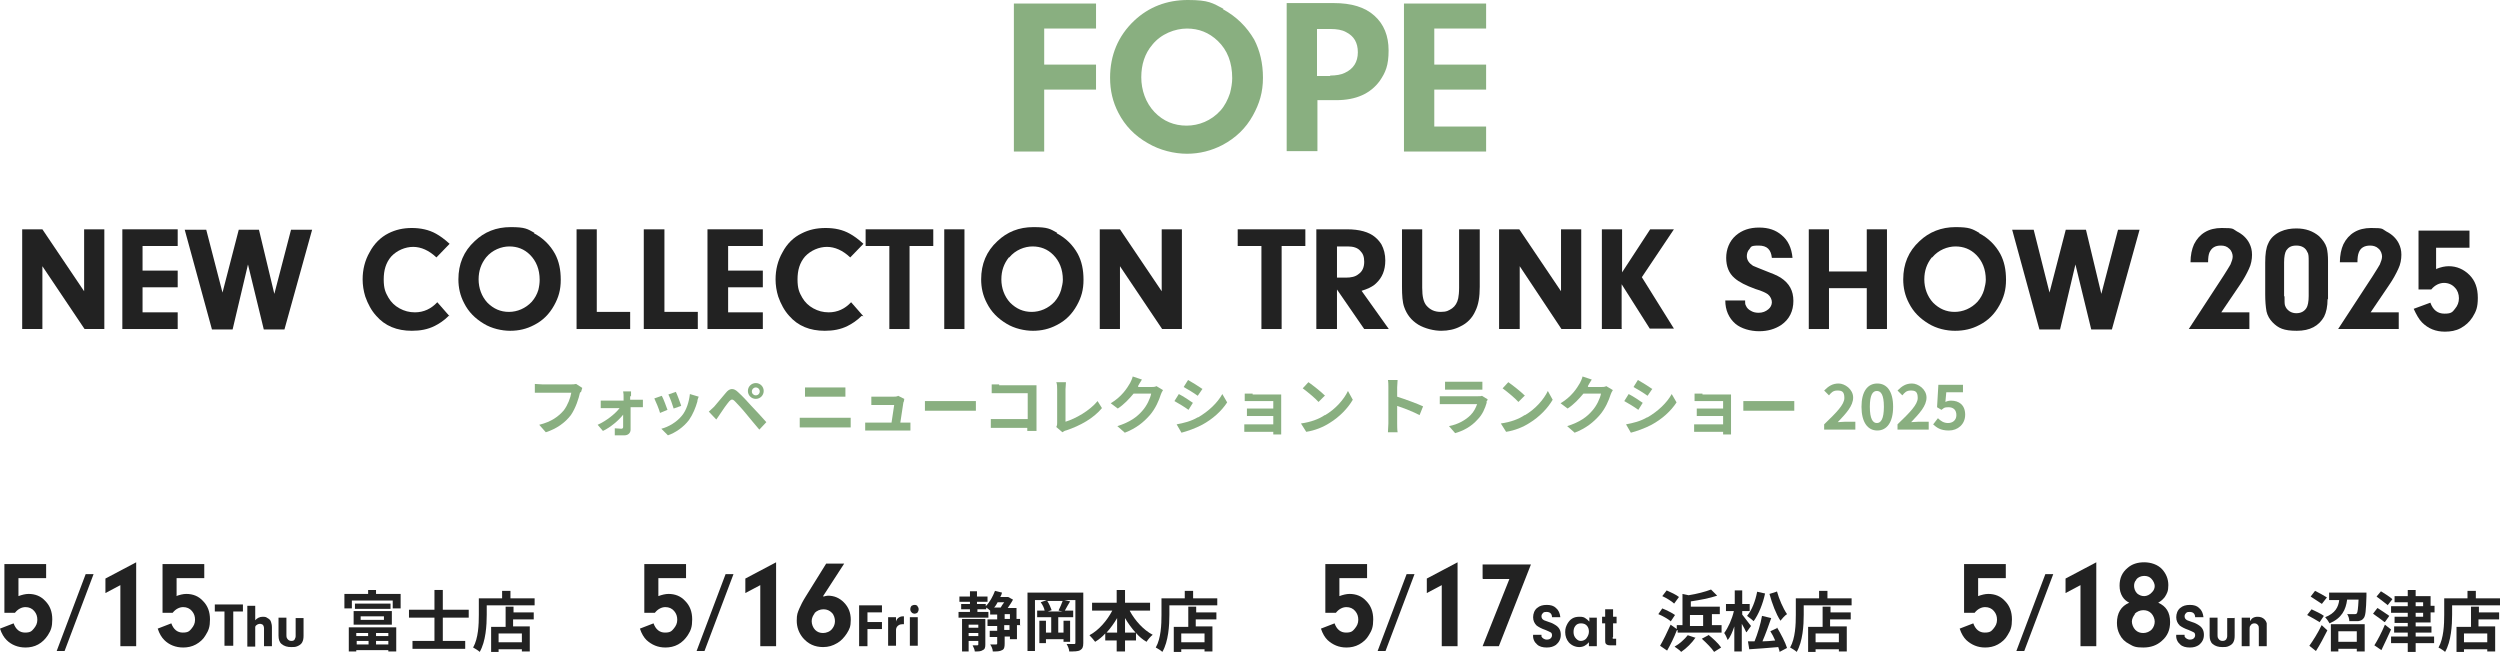 <?xml version="1.0" encoding="UTF-8"?><svg id="_レイヤー_2" xmlns="http://www.w3.org/2000/svg" viewBox="0 0 569.1 148.4"><defs><style>.cls-1{fill:#89af80;}.cls-2{fill:#222;}</style></defs><g id="_レイヤー_2-2"><path class="cls-1" d="M132.05,89.3c-.3,1.4-1,3.6-2.1,5.2-1.3,1.7-3.2,3.1-5.7,3.9l-1.5-1.7c2.8-.7,4.4-1.9,5.6-3.3.9-1.2,1.5-2.8,1.7-4h-8.3v-2c.4,0,1.2.1,1.7.1h6.6c.3,0,.7,0,1.1-.1l1.4.9c-.1.3-.2.7-.3,1h-.2Z"/><path class="cls-1" d="M143.45,90.1v.9h2.9v1.7h-2.8v5.1c0,.7-.5,1.3-1.4,1.3h-2.2v-1.6c.5,0,1.2.1,1.5.1s.4-.2.4-.4v-2.8c-1,1.3-2.9,2.9-4.6,3.7l-1.2-1.4c2-.9,4-2.5,5-3.8h-4.3v-1.7h5.2v-.9c0-.3,0-.8-.1-1.2h1.8v1.2h0l-.2-.2Z"/><path class="cls-1" d="M151.95,93.3l-1.7.7c-.2-.8-1-2.7-1.3-3.3l1.7-.6c.4.7,1,2.4,1.3,3.2h0ZM158.75,91.4c-.4,1.4-1,2.9-1.9,4.2-1.3,1.7-3.1,2.9-4.8,3.5l-1.5-1.5c1.6-.4,3.5-1.5,4.7-3,1-1.2,1.6-3.1,1.8-4.9l2,.6c-.2.5-.3.8-.3,1v.1ZM155.05,92.4l-1.7.6c-.2-.7-.8-2.4-1.2-3.2l1.7-.6c.3.6,1,2.5,1.2,3.1v.1Z"/><path class="cls-1" d="M162.55,92.6c.6-.7,1.7-2,2.7-3.2.8-1,1.7-1.2,2.8-.1,1,.9,2,2,2.9,3,1,1,2.4,2.6,3.5,3.8l-1.6,1.7c-1-1.2-2.2-2.6-3-3.6s-2.1-2.4-2.6-2.9-.8-.4-1.2,0c-.6.7-1.6,2.1-2.1,2.9-.3.5-.7,1-.9,1.3l-1.7-1.8c.4-.3.7-.7,1.2-1.1h0ZM172.05,87.2c1,0,1.8.8,1.8,1.8s-.8,1.8-1.8,1.8-1.8-.8-1.8-1.8.8-1.8,1.8-1.8ZM172.05,90c.5,0,.9-.4.9-.9s-.4-.9-.9-.9-.9.4-.9.9.4.9.9.9Z"/><path class="cls-1" d="M183.85,95.1h9.8v2.2h-11.6v-2.2h1.8ZM184.95,88.2h7.5v2.1h-9.2v-2.1h1.7Z"/><path class="cls-1" d="M205.65,91.6c-.1.8-.5,3.3-.7,4.6h2.3v1.8h-10.3v-1.8h6c.2-1.2.5-3.2.6-4h-5.2v-1.9h5c.3,0,.9,0,1.1-.2l1.4.7c0,.2-.1.5-.1.6l-.1.2Z"/><path class="cls-1" d="M212.85,91.3h9.3v2.2h-11.6v-2.2h2.3Z"/><path class="cls-1" d="M227.45,87.7h8.5v10.4h-2.1v-.7h-8.3v-2h8.4v-5.9h-8.2v-2h1.7v.2Z"/><path class="cls-1" d="M240.65,96.3v-7.7c0-.5,0-1.2-.2-1.6h2.2c0,.6-.1,1.1-.1,1.6v7.4c2.3-.7,5.5-2.5,7.3-4.7l1,1.6c-1.9,2.3-4.9,4-8.2,5.1-.2,0-.5.2-.8.4l-1.4-1.2c.2-.4.2-.6.2-.9h0Z"/><path class="cls-1" d="M259.15,88.1h2.9c.4,0,.9,0,1.2-.2l1.5.9c-.2.3-.4.7-.5,1-.4,1.3-1.2,3.2-2.5,4.7-1.4,1.6-3.1,3-5.7,4l-1.7-1.5c2.9-.9,4.5-2.1,5.7-3.5,1-1.1,1.8-2.8,2-3.9h-4c-1,1.2-2.2,2.5-3.6,3.4l-1.6-1.2c2.5-1.5,3.7-3.4,4.4-4.6.2-.4.5-1,.6-1.5l2.1.7c-.3.5-.7,1.1-.9,1.5h0l.1.2Z"/><path class="cls-1" d="M271.55,91.7l-1,1.6c-.8-.6-2.3-1.5-3.2-2l1-1.6c1,.5,2.5,1.5,3.2,2ZM272.75,95c2.4-1.4,4.4-3.3,5.5-5.3l1.1,1.9c-1.3,2-3.3,3.8-5.7,5.1-1.5.8-3.5,1.5-4.7,1.8l-1.1-1.9c1.6-.3,3.3-.7,4.8-1.6h.1ZM273.75,88.5l-1.1,1.6c-.8-.6-2.3-1.5-3.2-2l1-1.6c.9.5,2.5,1.5,3.2,2h.1Z"/><path class="cls-1" d="M285.15,89.8h6.5v9.1h-1.8v-.6h-6.6v-1.7h6.6v-1.9h-6v-1.7h6v-1.7h-6.5v-1.7h1.8v.2Z"/><path class="cls-1" d="M301.65,94.5c2.4-1.4,4.3-3.6,5.2-5.5l1.1,2c-1.1,1.9-3,3.9-5.3,5.3-1.4.9-3.3,1.7-5.3,2l-1.2-1.9c2.2-.3,4.1-1,5.4-1.9h.1ZM301.65,90l-1.5,1.5c-.7-.8-2.5-2.3-3.6-3.1l1.3-1.4c1,.7,2.8,2.1,3.7,3h.1Z"/><path class="cls-1" d="M316.05,88.2c0-.5,0-1.2-.1-1.7h2.2c0,.5-.1,1.1-.1,1.7v2.1c1.9.6,4.6,1.6,5.9,2.2l-.8,2c-1.5-.8-3.6-1.6-5.1-2.1v4c0,.4,0,1.4.1,2h-2.2c0-.6.1-1.4.1-2v-8.2h0Z"/><path class="cls-1" d="M338.45,91.6c-.4,1.4-1,2.8-2.1,3.9-1.4,1.6-3.3,2.6-5.1,3.1l-1.4-1.6c2.1-.4,3.8-1.4,4.9-2.5.8-.8,1.2-1.7,1.5-2.5h-8.5v-1.8h8.6c.5,0,.8,0,1-.1l1.3.8c0,.2-.2.4-.3.6h0l.1.1ZM330.45,86.9h7v1.8h-8.5v-1.8h1.5Z"/><path class="cls-1" d="M347.15,94.5c2.4-1.4,4.3-3.6,5.2-5.5l1.1,2c-1.1,1.9-3,3.9-5.3,5.3-1.4.9-3.3,1.7-5.3,2l-1.2-1.9c2.2-.3,4.1-1,5.4-1.9h.1ZM347.15,90l-1.5,1.5c-.7-.8-2.5-2.3-3.6-3.1l1.3-1.4c1,.7,2.8,2.1,3.7,3h.1Z"/><path class="cls-1" d="M361.55,88.1h2.9c.4,0,.9,0,1.2-.2l1.5.9c-.2.3-.4.7-.5,1-.4,1.3-1.2,3.2-2.5,4.7-1.4,1.6-3.1,3-5.7,4l-1.7-1.5c2.9-.9,4.5-2.1,5.7-3.5,1-1.1,1.8-2.8,2-3.9h-4c-1,1.2-2.2,2.5-3.6,3.4l-1.6-1.2c2.5-1.5,3.7-3.4,4.4-4.6.2-.4.5-1,.6-1.5l2.1.7c-.3.5-.7,1.1-.9,1.5h0l.1.2Z"/><path class="cls-1" d="M373.95,91.7l-1,1.6c-.8-.6-2.3-1.5-3.2-2l1-1.6c1,.5,2.5,1.5,3.2,2ZM375.05,95c2.4-1.4,4.4-3.3,5.5-5.3l1.1,1.9c-1.3,2-3.3,3.8-5.7,5.1-1.5.8-3.5,1.5-4.7,1.8l-1.1-1.9c1.6-.3,3.3-.7,4.8-1.6h.1ZM376.15,88.5l-1.1,1.6c-.8-.6-2.3-1.5-3.2-2l1-1.6c.9.5,2.5,1.5,3.2,2h.1Z"/><path class="cls-1" d="M387.55,89.8h6.5v9.1h-1.8v-.6h-6.6v-1.7h6.6v-1.9h-6v-1.7h6v-1.7h-6.5v-1.7h1.8v.2Z"/><path class="cls-1" d="M399.15,91.3h9.3v2.2h-11.6v-2.2h2.3Z"/><path class="cls-1" d="M415.35,96.5c2.7-2.6,4.5-4.4,4.5-5.9s-.6-1.7-1.6-1.7-1.4.5-1.9,1.1l-1.1-1.1c1-1,1.9-1.6,3.3-1.6s3.3,1.3,3.3,3.2-1.6,3.6-3.5,5.6c.5,0,1.2-.1,1.7-.1h2.3v1.8h-7.1v-1.2l.1-.1Z"/><path class="cls-1" d="M423.75,92.6c0-3.5,1.4-5.3,3.6-5.3s3.6,1.8,3.6,5.3-1.4,5.4-3.6,5.4-3.6-1.9-3.6-5.4ZM428.85,92.6c0-2.8-.7-3.6-1.6-3.6s-1.6.8-1.6,3.6.7,3.7,1.6,3.7,1.6-.9,1.6-3.7Z"/><path class="cls-1" d="M432.05,96.5c2.7-2.6,4.5-4.4,4.5-5.9s-.6-1.7-1.6-1.7-1.4.5-1.9,1.1l-1.1-1.1c1-1,1.9-1.6,3.3-1.6s3.3,1.3,3.3,3.2-1.6,3.6-3.5,5.6c.5,0,1.2-.1,1.7-.1h2.3v1.8h-7.1v-1.2l.1-.1Z"/><path class="cls-1" d="M440.15,96.5l1-1.3c.6.6,1.3,1.1,2.3,1.1s1.9-.6,1.9-1.8-.7-1.8-1.8-1.8-1,.2-1.6.6l-1-.6.3-5.1h5.6v1.7h-3.8l-.2,2.2c.4-.2.8-.3,1.3-.3,1.8,0,3.2,1,3.2,3.2s-1.7,3.6-3.7,3.6-2.8-.7-3.6-1.4l.1-.1Z"/><path class="cls-1" d="M237.7,14.7h11.8v5.7h-11.8v14.1h-6.9V.8h18.7v5.7h-11.8v8.3h0v-.1Z"/><path class="cls-1" d="M278.4,2.1c3.1,1.7,5.4,4,7.1,6.9,1.3,2.5,2,5.4,2,8.7s-.8,5.9-2.3,8.6c-1.6,2.9-3.9,5.1-6.9,6.7-2.5,1.3-5.2,2-8.1,2s-6.2-.8-8.9-2.4c-3-1.7-5.2-4-6.7-6.9-1.3-2.5-1.9-5.1-1.9-8,0-5.1,1.8-9.5,5.5-13,3.3-3.1,7.4-4.7,12.2-4.7s5.6.7,8.1,2h0l-.1.1ZM262.3,10.2c-1.7,2-2.5,4.5-2.5,7.4s1,5.8,3,7.9,4.5,3.1,7.3,3.1,5.6-1.1,7.7-3.4c1-1.1,1.7-2.5,2.2-4,.3-1.2.5-2.3.5-3.4,0-3.6-1.1-6.4-3.3-8.5-2-1.9-4.3-2.8-7-2.8s-5.9,1.2-7.9,3.7h0Z"/><path class="cls-1" d="M299.8,34.4h-6.9V.7h10.7c4,0,7.1.9,9.3,2.9,2.1,1.9,3.2,4.5,3.2,7.9s-.7,5-2,6.9c-2.1,2.9-5.4,4.4-9.9,4.4h-4.3v11.6h-.1ZM302.8,17.2c1.3,0,2.5-.2,3.3-.6,2-.9,3-2.5,3-4.7s-.9-3.7-2.7-4.6c-.9-.5-2.1-.7-3.5-.7h-3.1v10.7h3v-.1Z"/><path class="cls-1" d="M326.5,14.7h11.8v5.7h-11.8v8.4h11.8v5.7h-18.7V.8h18.7v5.7h-11.8v8.3-.1Z"/><path class="cls-2" d="M9.75,74.9h-4.7v-22.7h4.6l9.5,14.1v-14.1h4.6v22.7h-4.5l-9.6-14.3v14.3h.1Z"/><path class="cls-2" d="M32.45,61.6h8v3.8h-8v5.7h8v3.8h-12.6v-22.7h12.6v3.8h-8v5.6h0Z"/><path class="cls-2" d="M66.25,52.3h4.8l-6.3,22.7h-4.7l-3.6-14.8-3.5,14.8h-4.7l-6.2-22.7h4.9l3.7,14.3,3.7-14.3h4.6l3.5,14.6s3.8-14.6,3.8-14.6Z"/><path class="cls-2" d="M102.15,71.9c-1.1,1.1-2.2,1.8-3.2,2.3-1.6.8-3.3,1.1-5.2,1.1-3.4,0-6.1-1.1-8.1-3.4-1.1-1.2-1.9-2.7-2.5-4.4-.4-1.3-.6-2.6-.6-3.9,0-2.2.5-4.3,1.6-6.2,1-1.9,2.5-3.4,4.3-4.3,1.6-.8,3.3-1.2,5.3-1.2s3.9.4,5.5,1.3c.9.5,1.9,1.2,3.1,2.3l-3,3.1c-1.7-1.6-3.5-2.4-5.3-2.4s-3.7.8-5,2.2c-1.2,1.4-1.7,3.1-1.7,5.2s.4,3,1.1,4.2c.6,1,1.4,1.8,2.5,2.4s2.2.9,3.5.9c2,0,3.7-.8,5.1-2.3l2.8,3.2h0l-.2-.1Z"/><path class="cls-2" d="M121.55,53.1c2.1,1.1,3.7,2.7,4.8,4.7.9,1.7,1.3,3.6,1.3,5.9s-.5,4-1.5,5.8c-1.1,2-2.6,3.5-4.6,4.5-1.7.9-3.5,1.3-5.4,1.3s-4.2-.5-6-1.6c-2-1.2-3.5-2.7-4.5-4.7-.9-1.7-1.3-3.5-1.3-5.4,0-3.5,1.2-6.4,3.7-8.7,2.2-2.1,4.9-3.2,8.2-3.2s3.8.4,5.4,1.3h0l-.1.1ZM110.65,58.6c-1.1,1.4-1.7,3-1.7,5s.7,3.9,2,5.3c1.4,1.4,3,2.1,4.9,2.1s3.8-.8,5.2-2.3c.7-.8,1.2-1.7,1.5-2.7.2-.8.3-1.6.3-2.3,0-2.4-.8-4.3-2.2-5.7-1.3-1.3-2.9-1.9-4.7-1.9s-3.9.8-5.3,2.5h0Z"/><path class="cls-2" d="M143.45,71.1v3.8h-12.2v-22.7h4.6v18.8h7.6v.1Z"/><path class="cls-2" d="M158.85,71.1v3.8h-12.3v-22.7h4.7v18.8h7.6v.1Z"/><path class="cls-2" d="M165.75,61.6h7.9v3.8h-7.9v5.7h7.9v3.8h-12.6v-22.7h12.6v3.8h-7.9v5.6h0Z"/><path class="cls-2" d="M196.15,71.9c-1.1,1.1-2.2,1.8-3.2,2.3-1.6.8-3.3,1.1-5.2,1.1-3.4,0-6.1-1.1-8.1-3.4-1.1-1.2-1.9-2.7-2.5-4.4-.4-1.3-.6-2.6-.6-3.9,0-2.2.5-4.3,1.6-6.2,1-1.9,2.5-3.4,4.4-4.3,1.6-.8,3.3-1.2,5.4-1.2s3.9.4,5.5,1.3c.9.5,1.9,1.2,3.1,2.3l-3,3.1c-1.7-1.6-3.5-2.4-5.3-2.4s-3.7.8-5,2.2c-1.2,1.4-1.7,3.1-1.7,5.2s.4,3,1.1,4.2c.6,1,1.4,1.8,2.5,2.4s2.2.9,3.5.9c2,0,3.7-.8,5.1-2.3l2.8,3.2h0l-.4-.1Z"/><path class="cls-2" d="M207.05,74.9h-4.6v-18.9h-5.4v-3.8h15.4v3.8h-5.4v18.9h0Z"/><path class="cls-2" d="M219.55,74.9h-4.6v-22.7h4.6v22.7Z"/><path class="cls-2" d="M240.55,53.1c2.1,1.1,3.7,2.7,4.8,4.7.9,1.7,1.3,3.6,1.3,5.9s-.5,4-1.5,5.8c-1.1,2-2.6,3.5-4.6,4.5-1.7.9-3.5,1.3-5.4,1.3s-4.2-.5-6-1.6c-2-1.2-3.5-2.7-4.5-4.7-.9-1.7-1.3-3.5-1.3-5.4,0-3.5,1.2-6.4,3.7-8.7,2.2-2.1,4.9-3.2,8.2-3.2s3.8.4,5.4,1.3h0l-.1.1ZM229.65,58.6c-1.1,1.4-1.7,3-1.7,5s.7,3.9,2,5.3c1.4,1.4,3,2.1,4.9,2.1s3.8-.8,5.2-2.3c.7-.8,1.2-1.7,1.5-2.7.2-.8.4-1.6.4-2.3,0-2.4-.8-4.3-2.2-5.7-1.3-1.3-2.9-1.9-4.7-1.9s-3.9.8-5.3,2.5h-.1Z"/><path class="cls-2" d="M254.95,74.9h-4.6v-22.7h4.6l9.5,14.1v-14.1h4.6v22.7h-4.5l-9.6-14.3v14.3Z"/><path class="cls-2" d="M291.75,74.9h-4.6v-18.9h-5.4v-3.8h15.4v3.8h-5.4v18.9Z"/><path class="cls-2" d="M304.25,74.9h-4.6v-22.7h7c2.8,0,5,.6,6.4,1.8.6.5,1,1,1.4,1.6.6,1.1.9,2.3.9,3.7,0,2.2-.7,3.9-2.1,5.2-.8.8-2,1.3-3.3,1.7l6.2,8.7h-5.6l-6.2-9v9h-.1ZM306.35,63.2c1.2,0,2.2-.2,2.9-.8.9-.6,1.3-1.6,1.3-2.8s-.3-1.9-.9-2.5c-.6-.7-1.6-1-2.8-1h-2.5v7.1h2.1-.1Z"/><path class="cls-2" d="M323.75,65.5c0,2,.3,3.3,1,4.1.8.9,1.8,1.4,3.2,1.4s1.8-.3,2.6-.8c.7-.5,1.2-1.3,1.4-2.3.1-.5.2-1.3.2-2.4v-13.3h4.7v13.1c0,2.3-.3,4.1-1,5.5-.7,1.6-1.9,2.8-3.4,3.5-1.3.7-2.8,1-4.4,1s-3.7-.5-5.2-1.4c-1.6-1-2.6-2.3-3.2-4-.4-1.1-.5-2.7-.5-4.6v-13.1h4.6v13.3h0Z"/><path class="cls-2" d="M345.85,74.9h-4.6v-22.7h4.6l9.5,14.1v-14.1h4.6v22.7h-4.5l-9.5-14.3v14.3h-.1Z"/><path class="cls-2" d="M369.25,74.9h-4.6v-22.7h4.6v9.8l6.4-9.8h5.4l-7.3,10.9,7.3,11.7h-5.5l-6.4-10.1v10.1h0l.1.1Z"/><path class="cls-2" d="M397.25,68.3c0,.6,0,1,.2,1.3.2.5.6.9,1.2,1.2.5.3,1.1.4,1.7.4.9,0,1.6-.3,2.2-.8.5-.4.8-1,.8-1.6s-.3-1.3-.9-1.8c-.4-.3-1.4-.8-2.8-1.2-2.2-.8-3.8-1.6-4.8-2.5-1.3-1.1-1.9-2.7-1.9-4.6s.7-3.8,2.2-5.1c1.4-1.2,3.1-1.8,5.3-1.8s3.8.6,5.1,1.7c1.5,1.2,2.3,3,2.5,5.2h-4.7c-.2-1.9-1.1-2.8-3-2.8s-1.7.3-2.1.8c-.4.4-.6,1-.6,1.6,0,.9.5,1.6,1.4,2.2.5.2,1.4.6,2.7,1.1,1.6.6,2.8,1.1,3.6,1.6,2,1.3,2.9,3,2.9,5.3s-.9,4.2-2.8,5.5c-1.4.9-3,1.4-5,1.4s-4.1-.6-5.4-1.7c-1.5-1.3-2.3-3.1-2.3-5.3h4.5v-.1Z"/><path class="cls-2" d="M416.35,74.9h-4.6v-22.7h4.6v9.6h8.6v-9.6h4.6v22.7h-4.6v-9.3h-8.6v9.3Z"/><path class="cls-2" d="M450.55,53.1c2.1,1.1,3.7,2.7,4.8,4.7.9,1.7,1.3,3.6,1.3,5.9s-.5,4-1.5,5.8c-1.1,2-2.6,3.5-4.6,4.5-1.7.9-3.5,1.3-5.5,1.3s-4.2-.5-6-1.6c-2-1.2-3.5-2.7-4.5-4.7-.9-1.7-1.3-3.5-1.3-5.4,0-3.5,1.2-6.4,3.7-8.7,2.2-2.1,5-3.2,8.2-3.2s3.8.4,5.4,1.3h0v.1ZM439.75,58.6c-1.1,1.4-1.7,3-1.7,5s.7,3.9,2,5.3c1.4,1.4,3,2.1,4.9,2.1s3.8-.8,5.2-2.3c.7-.8,1.2-1.7,1.5-2.7.2-.8.4-1.6.4-2.3,0-2.4-.8-4.3-2.2-5.7-1.3-1.3-2.9-1.9-4.7-1.9s-3.9.8-5.3,2.5h-.1Z"/><path class="cls-2" d="M482.15,52.3h4.9l-6.3,22.7h-4.7l-3.6-14.8-3.5,14.8h-4.7l-6.2-22.7h4.9l3.6,14.3,3.7-14.3h4.6l3.5,14.6,3.8-14.6h0Z"/><path class="cls-2" d="M512.05,71.1v3.8h-13.8l7.9-12.1c.8-1.3,1.4-2.2,1.6-2.6.3-.7.5-1.3.5-1.8s-.2-1.3-.8-1.8c-.5-.5-1.1-.7-1.9-.7-1.3,0-2.1.5-2.6,1.6-.2.5-.3,1.2-.3,2.2h-4c0-1.6.3-3,.8-4.1,1.2-2.4,3.3-3.7,6.3-3.7s2.4.2,3.5.8c1.2.6,2.2,1.5,2.8,2.7.4.8.6,1.6.6,2.6s-.2,2.2-.7,3.2c-.5,1.1-1.2,2.4-2.1,3.7l-4.2,6.2h6.4Z"/><path class="cls-2" d="M529.85,68c0,1.8-.3,3.1-.8,4.1-1.2,2.1-3.2,3.2-6.2,3.2s-4.2-.6-5.5-1.9c-.7-.7-1.2-1.6-1.4-2.5-.2-1.1-.3-2.4-.3-3.9v-7.2c0-2,.2-3.4.7-4.4.5-1.2,1.5-2.1,2.8-2.7,1.1-.5,2.3-.7,3.6-.7,2.1,0,3.8.6,5.2,1.8.8.8,1.4,1.6,1.7,2.6.2.8.3,1.8.3,3v8.8h0l-.1-.2ZM520.05,67.5c0,1,0,1.7.1,2,.2.6.5,1,1.1,1.4.5.3,1,.4,1.5.4,1,0,1.8-.4,2.3-1.2.3-.5.5-1.4.5-2.7v-7.9c0-1,0-1.7-.3-2.1-.4-1-1.3-1.5-2.5-1.5s-1.8.4-2.3,1.1c-.3.5-.5,1.4-.5,2.7v7.7h0l.1.1Z"/><path class="cls-2" d="M546.05,71.1v3.8h-13.8l7.9-12.1c.8-1.3,1.4-2.2,1.6-2.6.3-.7.5-1.3.5-1.8s-.2-1.3-.8-1.8c-.5-.5-1.2-.7-1.9-.7-1.3,0-2.2.5-2.6,1.6-.2.5-.3,1.2-.3,2.2h-4c0-1.6.3-3,.8-4.1,1.2-2.4,3.3-3.7,6.3-3.7s2.4.2,3.5.8c1.2.6,2.2,1.5,2.8,2.7.4.8.6,1.6.6,2.6s-.2,2.2-.7,3.2c-.5,1.1-1.2,2.4-2.1,3.7l-4.2,6.2h6.4Z"/><path class="cls-2" d="M554.65,61.2c1-.4,1.9-.6,2.8-.6,1.8,0,3.4.7,4.7,2,1.3,1.3,1.9,3,1.9,5.2s-.4,3.1-1.2,4.4c-.7,1.1-1.6,1.9-2.7,2.5s-2.3.8-3.6.8c-2.1,0-3.8-.7-5.2-2.1-.7-.7-1.3-1.8-1.9-3.1l3.8-1.4c.6,1.7,1.7,2.5,3.2,2.5s1.8-.3,2.4-1.1c.6-.7.9-1.5.9-2.4s-.3-1.8-.9-2.4c-.6-.7-1.5-1.1-2.5-1.1s-2.1.5-2.9,1.5h-2.9v-13.4h11.6v3.9h-7.6v4.9h0l.1-.1Z"/><path class="cls-2" d="M4.2,135.7c.8-.3,1.6-.5,2.3-.5,1.5,0,2.8.5,3.8,1.6,1.1,1.1,1.6,2.5,1.6,4.2s-.3,2.5-1,3.6c-.6.9-1.3,1.6-2.2,2.1s-1.9.7-2.9.7c-1.7,0-3.2-.6-4.3-1.7-.6-.6-1.1-1.4-1.5-2.6l3.1-1.2c.5,1.4,1.4,2.1,2.6,2.1s1.5-.3,2-.9.8-1.2.8-2-.2-1.4-.7-2-1.2-.9-2-.9-1.7.4-2.4,1.3H1v-11.1h9.5v3.2h-6.3v4h0v.1Z"/><path class="cls-2" d="M14.7,148.2h-1.8l6.6-17.5h1.8l-6.6,17.5Z"/><path class="cls-2" d="M24,135v-3.3l7-3.7v19.1h-3.6v-13.9l-3.4,1.8Z"/><path class="cls-2" d="M40.1,135.7c.8-.3,1.6-.5,2.3-.5,1.5,0,2.8.5,3.8,1.6,1.1,1.1,1.6,2.5,1.6,4.2s-.3,2.5-1,3.6c-.5.9-1.3,1.6-2.2,2.1-.9.5-1.9.7-2.9.7-1.7,0-3.2-.6-4.3-1.7-.6-.6-1.1-1.4-1.5-2.6l3.1-1.2c.5,1.4,1.4,2.1,2.6,2.1s1.5-.3,2-.9.8-1.2.8-2-.2-1.4-.7-2-1.2-.9-2-.9-1.7.4-2.4,1.3h-2.3v-11.1h9.5v3.2h-6.3v4h0l-.1.1Z"/><path class="cls-2" d="M53,147h-1.9v-7.8h-2.2v-1.6h6.4v1.6h-2.2v7.8h-.1Z"/><path class="cls-2" d="M58,141.3c.5-.6,1.1-.9,1.8-.9s.8.1,1.1.3c.4.2.7.5.8.9.1.3.2.7.2,1.2v4.3h-1.8v-4c0-.4-.1-.7-.3-.9-.2-.1-.4-.2-.6-.2s-.6.1-.8.3c-.2.1-.3.3-.3.5v4.4h-1.8v-9.3h1.8v3.6h0l-.1-.2Z"/><path class="cls-2" d="M69.1,140.6v4.1c0,.7-.1,1.1-.3,1.5-.2.4-.6.7-1.1.9-.4.2-.9.2-1.4.2-.9,0-1.6-.2-2.2-.7-.5-.4-.7-1.1-.7-1.9v-4.1h1.8v4c0,.3,0,.5.2.8s.5.5.9.5.7-.1.8-.4c.1-.2.2-.4.2-.7v-4.1h1.8v-.1Z"/><path class="cls-2" d="M91.2,135.2v3.3h-1.8v-1.8h-9.3v1.8h-1.7v-3.3h5.4v-.9h1.8v.9s5.6,0,5.6,0ZM79.5,142.8h10.7v5.5h-1.8v-.3h-7.3v.3h-1.7v-5.5h.1ZM80.5,139.1h8.7v3.1h-8.7v-3.1ZM88.9,137.4v1.2h-8.1v-1.2h8.1ZM81.1,144.1v.7h2.7v-.7h-2.7ZM83.9,146.7v-.8h-2.7v.8h2.7ZM82.1,141.1h5.3v-.8h-5.3v.8ZM88.4,144.1h-2.8v.7h2.8v-.7ZM88.4,146.7v-.8h-2.8v.8h2.8Z"/><path class="cls-2" d="M100.8,140.6v5.3h5.1v1.8h-12v-1.8h5v-5.3h-5.8v-1.8h5.8v-4.5h1.9v4.5h5.9v1.8h-5.9Z"/><path class="cls-2" d="M121.7,136.1v1.7h-10.9v2.1c0,2.4-.2,6.1-1.6,8.5-.3-.3-1.1-.8-1.5-1,1.2-2.1,1.3-5.3,1.3-7.4v-3.8h5.3v-1.7h1.9v1.7h5.5v-.1ZM116.8,139.4h4.7v1.6h-4.7v1.6h3.8v5.7h-1.8v-.5h-5.3v.6h-1.7v-5.7h3.3v-4.6h1.8v1.4h0l-.1-.1ZM118.8,144.2h-5.3v2h5.3v-2Z"/><path class="cls-2" d="M149.87,135.7c.8-.3,1.6-.5,2.3-.5,1.5,0,2.8.5,3.8,1.6,1.1,1.1,1.6,2.5,1.6,4.2s-.3,2.5-1,3.6c-.6.9-1.3,1.6-2.2,2.1-.9.5-1.9.7-2.9.7-1.7,0-3.1-.6-4.3-1.7-.6-.6-1.1-1.4-1.5-2.6l3.1-1.2c.5,1.4,1.4,2.1,2.6,2.1s1.5-.3,2-.9.8-1.2.8-2-.2-1.4-.7-2-1.2-.9-2-.9-1.7.4-2.4,1.3h-2.4v-11.1h9.5v3.2h-6.3v4h0v.1Z"/><path class="cls-2" d="M160.37,148.2h-1.8l6.6-17.5h1.8s-6.6,17.5-6.6,17.5Z"/><path class="cls-2" d="M169.67,135v-3.3l7-3.7v19.1h-3.6v-13.9l-3.4,1.8Z"/><path class="cls-2" d="M187.47,135.8c.4-.1.7-.2,1-.2,1.4,0,2.6.5,3.6,1.5,1.1,1.1,1.6,2.4,1.6,4s-.3,2.1-.9,3.1c-.6.9-1.3,1.7-2.2,2.2-1,.6-2,.9-3.2.9-1.9,0-3.4-.7-4.6-2.1-.9-1.1-1.4-2.4-1.4-3.9s.2-1.8.6-2.8c.3-.7.8-1.7,1.5-2.8l4.6-7.4h4.1l-4.8,7.4h0l.1.1ZM185.47,139.6c-.4.5-.7,1.1-.7,1.8s.3,1.5.8,2,1.1.7,1.8.7,1.6-.3,2.1-1c.4-.5.6-1.1.6-1.7s-.2-1.4-.7-1.9-1.1-.8-1.9-.8-1.5.3-2.1.9h.1Z"/><path class="cls-2" d="M197.47,141.6h3.3v1.6h-3.3v3.9h-1.9v-9.3h5.2v1.6h-3.3v2.3h0v-.1Z"/><path class="cls-2" d="M203.97,140.6v.9c.1-.4.3-.7.6-.9.3-.2.6-.3,1-.3h.2v1.8h-.4c-.5,0-.9.2-1.2.6-.1.2-.2.4-.2.6v3.7h-1.8v-6.5h1.8v.1Z"/><path class="cls-2" d="M208.82,138c.2.2.3.4.3.7s-.1.5-.3.8c-.2.1-.4.2-.6.2s-.6-.1-.7-.3c-.2-.2-.3-.4-.3-.7s.1-.6.3-.8c.2-.1.4-.2.7-.2s.5.1.7.3h-.1ZM208.92,147h-1.8v-6.5h1.8v6.5Z"/><path class="cls-2" d="M232.3,142.3h-.8v3.2h-1.6v-.6h-1.2v1.6c0,.8-.1,1.3-.6,1.5-.5.3-1.2.3-2.1.3,0-.5-.3-1.2-.6-1.6h1.4q.2,0,.2-.2v-1.5h-1.7v-1.4h1.7v-1.1h-2.2v-1.5h2.2v-1.1h-1.6v-.9c-.2-.2-.6-.5-.9-.7v.4h-2v.6h2.5v1.3h-6.8v-1.3h2.6v-.6h-2v-1.2h2v-.5h-2.4v-1.2h2.4v-1.2h1.6v1.2h2.4v1.2h-2.4v.5h2v.5c.9-.9,1.6-2.2,2.1-3.5l1.6.4c-.1.4-.2.7-.4,1h1.8l1.1.6c-.3.6-.8,1.3-1.2,1.9h2v2.5h.8v1.5h0l.1-.1ZM224.3,146.7c0,.7-.1,1.1-.6,1.3-.4.3-1,.3-1.8.3,0-.4-.3-1-.5-1.4h1.1q.2,0,.2-.2v-.8h-2.2v2.4h-1.5v-7.4h5.3v5.8h0ZM220.5,142.2v.7h2.2v-.7h-2.2ZM222.7,144.8v-.7h-2.2v.7h2.2ZM227.1,137.1c-.2.4-.5.9-.8,1.2h1.5c.2-.4.5-.8.8-1.2h-1.5ZM228.7,140.9h1.2v-1.1h-1.2v1.1ZM229.8,142.3h-1.2v1.1h1.2v-1.1Z"/><path class="cls-2" d="M246.6,146.4c0,.9-.2,1.3-.7,1.6-.5.3-1.3.3-2.5.3,0-.5-.3-1.2-.6-1.7h1.7c.2,0,.3,0,.3-.3v-9.7h-2.5l1.3.3c-.4.7-.9,1.5-1.2,2.1h1.9v1.5h-3.4v3.5h1.2v-2.7h1.5v4.8h-1.5v-.6h-4v.9h-1.5v-5.1h1.5v2.7h1.2v-3.5h-3.2v-1.5h1.7c-.1-.6-.5-1.4-.9-1.9l1.4-.5h-2.7v11.6h-1.7v-13.3h12.7v11.4h0v.1ZM241,138.9c.3-.6.7-1.5.9-2.1h-3.5c.4.6.8,1.5,1,2.1l-.9.3h3.4l-.9-.2v-.1Z"/><path class="cls-2" d="M257.2,139.1c1.2,2.2,3.1,4.3,5.2,5.4-.5.4-1.1,1.1-1.4,1.6-.9-.5-1.7-1.2-2.4-2v1.7h-2.5v2.5h-1.9v-2.5h-2.6v-1.6c-.7.8-1.5,1.4-2.3,1.9-.3-.4-.9-1.1-1.3-1.5,2.1-1.1,4-3.3,5.2-5.6h-4.6v-1.8h5.6v-2.9h1.9v2.9h5.7v1.8h-4.6v.1ZM254.3,144v-3.3c-.7,1.2-1.5,2.3-2.4,3.3h2.4ZM258.5,144c-.9-1-1.7-2.1-2.4-3.3v3.3h2.4Z"/><path class="cls-2" d="M277.1,136.1v1.7h-10.9v2.1c0,2.4-.2,6.1-1.6,8.5-.3-.3-1.1-.8-1.5-1,1.2-2.1,1.3-5.3,1.3-7.4v-3.8h5.3v-1.7h1.9v1.7h5.5v-.1ZM272.2,139.4h4.7v1.6h-4.7v1.6h3.8v5.7h-1.8v-.5h-5.3v.6h-1.7v-5.7h3.3v-4.6h1.8v1.4h0l-.1-.1ZM274.2,144.2h-5.3v2h5.3v-2Z"/><path class="cls-2" d="M304.9,135.7c.8-.3,1.6-.5,2.3-.5,1.5,0,2.8.5,3.8,1.6,1.1,1.1,1.6,2.5,1.6,4.2s-.3,2.5-1,3.6c-.5.9-1.3,1.6-2.2,2.1s-1.9.7-2.9.7c-1.7,0-3.1-.6-4.3-1.7-.6-.6-1.1-1.4-1.5-2.6l3.1-1.2c.5,1.4,1.4,2.1,2.6,2.1s1.5-.3,2-.9.8-1.2.8-2-.2-1.4-.7-2-1.2-.9-2-.9-1.7.4-2.4,1.3h-2.4v-11.1h9.5v3.2h-6.3v4h0v.1Z"/><path class="cls-2" d="M315.4,148.2h-1.8l6.6-17.5h1.8l-6.6,17.5Z"/><path class="cls-2" d="M324.8,135v-3.3l7-3.7v19.1h-3.6v-13.9l-3.4,1.8Z"/><path class="cls-2" d="M337.5,131.7v-3.2h11l-7.3,18.6h-3.7l6.1-15.3h-6l-.1-.1Z"/><path class="cls-2" d="M350.9,144.3v.6c.1.2.3.4.5.5s.4.2.7.2c.4,0,.7-.1.9-.3.2-.2.3-.4.3-.7s-.1-.6-.4-.7c-.2-.1-.6-.3-1.1-.5-.9-.3-1.6-.7-2-1-.5-.5-.8-1.1-.8-1.9s.3-1.6.9-2.1c.6-.5,1.3-.7,2.2-.7s1.6.2,2.1.7c.6.5.9,1.2,1,2.1h-1.9c0-.8-.5-1.2-1.2-1.2s-.7.1-.9.3c-.2.2-.3.4-.3.7,0,.4.2.7.6.9.2.1.6.2,1.1.4.7.2,1.2.5,1.5.7.8.5,1.2,1.2,1.2,2.2s-.4,1.7-1.1,2.3c-.6.4-1.2.6-2.1.6s-1.7-.2-2.2-.7c-.6-.5-1-1.3-.9-2.2h1.9v-.2Z"/><path class="cls-2" d="M361.7,140.6h1.8v6.5h-1.8v-.9c-.6.7-1.3,1.1-2.2,1.1s-1.8-.4-2.4-1.1c-.5-.6-.8-1.4-.8-2.3s.2-1.3.5-1.9c.3-.5.6-.9,1.1-1.2.5-.3,1-.4,1.7-.4s1,.1,1.4.4c.2.1.5.4.8.7v-.8h0l-.1-.1ZM358.6,142.5c-.3.4-.4.8-.4,1.4s.2,1.1.6,1.5.7.5,1.1.5,1-.2,1.3-.7c.3-.4.5-.9.5-1.4s-.1-.9-.4-1.3c-.3-.4-.8-.6-1.4-.6s-1,.2-1.3.6h0Z"/><path class="cls-2" d="M367.1,145.1c0,.2,0,.3.1.3h.7v1.5h-1.4c-.4,0-.7-.1-.9-.3-.2-.2-.2-.5-.2-.9v-3.8h-.7v-1.5h.7v-1.7h1.8v1.7h.8v1.5h-.8v3.1h0l-.1.1Z"/><path class="cls-2" d="M380.3,141.4c-.6-.5-1.8-1.2-2.8-1.6l.9-1.3c1,.4,2.2,1,2.9,1.5l-1,1.5v-.1ZM381.7,143.5c-.6,1.6-1.4,3.2-2.2,4.6l-1.6-1.1c.7-1.2,1.6-3,2.4-4.8l1.4,1v-.9h1.3v-7.1l1.4.3c1.9-.3,3.8-.8,5.1-1.3l1.4,1.4c-1.8.6-4,1-6,1.3v1.2h6.6v1.7h-1.8v2.5h2.2v1.7h-10v-.6h0l-.2.1ZM381.1,137.4c-.5-.5-1.8-1.3-2.7-1.7l1-1.3c.9.4,2.2,1,2.8,1.5l-1.1,1.5h0ZM386,145.1c-.8,1.2-2.1,2.5-3.3,3.3-.3-.4-1.1-.9-1.5-1.2,1.1-.6,2.3-1.7,3-2.6l1.8.6h0v-.1ZM384.7,142.5h3v-2.5h-3v2.5ZM388.9,144.5c1,.8,2.3,2,2.9,2.9l-1.6,1c-.5-.8-1.8-2.1-2.8-3l1.5-.8h0v-.1Z"/><path class="cls-2" d="M397.5,143.9c-.2-.5-.6-1.2-1-1.9v6.3h-1.7v-5.7c-.4,1.2-.9,2.4-1.5,3.1-.2-.5-.5-1.2-.8-1.6.9-1.2,1.8-3.2,2.2-5h-1.8v-1.6h2v-3.1h1.7v3.1h1.7v1.6h-1.7v.8c.4.5,1.7,2.2,2,2.6l-1,1.4h-.1ZM401.8,135.1c-.5,2.4-1.5,4.8-2.6,6.3-.3-.3-1.1-.9-1.5-1.2,1.1-1.3,1.9-3.4,2.3-5.5l1.8.4h0ZM404.5,142.8c.9,1.5,1.9,3.4,2.3,4.7l-1.7.9c0-.3-.2-.7-.3-1.1-2.4.2-4.8.4-6.6.5l-.3-1.8h1.5c.7-1.7,1.4-4,1.7-5.8l2.1.5c-.6,1.7-1.3,3.7-2,5.3.9,0,1.9-.1,2.9-.2-.3-.7-.7-1.5-1.1-2.1l1.5-.7h0v-.2ZM404.5,134.6c.5,1.8,1.4,3.9,2.3,5.2-.5.3-1.1,1-1.5,1.5-1-1.5-1.9-3.9-2.5-6.1l1.6-.5h0l.1-.1Z"/><path class="cls-2" d="M421.5,136.1v1.7h-10.9v2.1c0,2.4-.2,6.1-1.6,8.5-.3-.3-1.1-.8-1.5-1,1.2-2.1,1.3-5.3,1.3-7.4v-3.8h5.3v-1.7h1.9v1.7h5.5v-.1ZM416.6,139.4h4.7v1.6h-4.7v1.6h3.8v5.7h-1.8v-.5h-5.3v.6h-1.7v-5.7h3.3v-4.6h1.8v1.4h0l-.1-.1ZM418.6,144.2h-5.3v2h5.3v-2Z"/><path class="cls-2" d="M450.3,135.7c.8-.3,1.6-.5,2.3-.5,1.5,0,2.8.5,3.8,1.6,1.1,1.1,1.6,2.5,1.6,4.2s-.3,2.5-1,3.6c-.5.9-1.3,1.6-2.2,2.1-.9.5-1.9.7-2.9.7-1.7,0-3.1-.6-4.3-1.7-.6-.6-1.1-1.4-1.5-2.6l3.1-1.2c.5,1.4,1.4,2.1,2.6,2.1s1.5-.3,2-.9.8-1.2.8-2-.2-1.4-.7-2-1.2-.9-2-.9-1.7.4-2.4,1.3h-2.4v-11.1h9.5v3.2h-6.3v4h0v.1Z"/><path class="cls-2" d="M460.8,148.2h-1.8l6.6-17.5h1.8l-6.6,17.5Z"/><path class="cls-2" d="M470.2,135v-3.3l7-3.7v19.1h-3.6v-13.9l-3.4,1.8Z"/><path class="cls-2" d="M494,141.6c0,1.8-.6,3.2-1.9,4.3-1.1,1-2.5,1.5-4.2,1.5s-2.2-.2-3.2-.8c-1-.5-1.7-1.2-2.2-2.2-.4-.8-.6-1.6-.6-2.6,0-2.2.9-3.8,2.8-4.6-.6-.3-1.1-.7-1.5-1.3-.5-.8-.7-1.6-.7-2.6,0-1.7.6-3,1.8-4,1-.9,2.3-1.3,3.8-1.3s3.1.5,4.1,1.6c.9,1,1.4,2.2,1.4,3.6s-.3,1.9-.8,2.7c-.4.5-.8.9-1.5,1.3,1.8.8,2.7,2.2,2.7,4.4h0ZM486,139.8c-.4.5-.7,1.1-.7,1.7s.3,1.4.8,1.9,1.1.7,1.8.7,1.5-.3,2-.9c.4-.5.6-1.1.6-1.7s-.3-1.4-.8-1.9-1.1-.7-1.8-.7-1.5.3-2,.9h.1ZM486.3,132c-.4.4-.5.9-.5,1.4s.2,1.2.7,1.7c.5.4,1,.6,1.6.6s1.3-.3,1.8-.9c.4-.4.6-.9.6-1.4s-.3-1.2-.8-1.7c-.4-.4-.9-.6-1.6-.6s-1.4.3-1.8.8h0v.1Z"/><path class="cls-2" d="M497.3,144.3v.6c.1.2.3.4.5.5s.4.2.7.2c.4,0,.7-.1.9-.3s.3-.4.3-.7-.1-.6-.4-.7c-.2-.1-.6-.3-1.1-.5-.9-.3-1.6-.7-2-1-.5-.5-.8-1.1-.8-1.9s.3-1.6.9-2.1,1.3-.7,2.2-.7,1.6.2,2.1.7c.6.5.9,1.2,1,2.1h-1.9c0-.8-.5-1.2-1.2-1.2s-.7.1-.9.3-.3.4-.3.7c0,.4.2.7.6.9.2.1.6.2,1.1.4.7.2,1.2.5,1.5.7.8.5,1.2,1.2,1.2,2.2s-.4,1.7-1.1,2.3c-.6.4-1.2.6-2.1.6s-1.7-.2-2.2-.7c-.6-.5-1-1.3-.9-2.2h1.9v-.2Z"/><path class="cls-2" d="M508.7,140.6v4.1c0,.7-.1,1.1-.3,1.5-.2.4-.6.7-1.1.9-.4.2-.9.2-1.4.2-.9,0-1.6-.2-2.2-.7-.5-.4-.7-1.1-.7-1.9v-4.1h1.8v4c0,.3,0,.5.2.8s.5.5.9.5.7-.1.9-.4c.1-.2.2-.4.2-.7v-4.1h1.8l-.1-.1Z"/><path class="cls-2" d="M512.2,140.6v.8c.2-.3.4-.6.6-.7.3-.2.7-.3,1.1-.3.7,0,1.2.2,1.6.6.2.2.4.5.5.9v5.2h-1.8v-4c0-.3,0-.6-.2-.8-.2-.3-.5-.4-.8-.4s-.7.1-.9.5c-.2.2-.2.5-.2.8v3.9h-1.8v-6.5h1.9Z"/><path class="cls-2" d="M528,141.6c-.6-.4-1.9-1.1-2.8-1.6l1-1.3c.8.4,2.2,1,2.8,1.5l-1,1.5h0v-.1ZM525.7,147c.8-1.1,2-3,2.8-4.7l1.3,1.2c-.8,1.6-1.7,3.3-2.6,4.7l-1.5-1.2h0ZM528.6,137.5c-.6-.4-1.8-1.2-2.6-1.7l1-1.3c.8.4,2.1,1.1,2.7,1.5l-1.1,1.4h0v.1ZM538.7,135v.7c-.1,3.3-.2,4.6-.7,5.1-.3.4-.7.5-1.2.6h-2c0-.5-.2-1.2-.5-1.6h1.7c.3,0,.4,0,.5-.2.2-.2.3-1.1.4-3.1h-2.6c-.3,2.3-1.2,4.2-4,5.4-.2-.4-.7-1.1-1-1.4,2.3-.9,3-2.3,3.2-3.9h-2.3v-1.7h8.5v.1ZM530.6,142.1h7.7v6.2h-1.8v-.6h-4.2v.6h-1.7v-6.2h0ZM532.3,143.7v2.4h4.2v-2.4h-4.2Z"/><path class="cls-2" d="M542.8,141.6c-.6-.5-1.8-1.3-2.6-1.9l1-1.3c.8.5,2,1.3,2.7,1.8l-1,1.4h-.1ZM544.3,143.3c-.7,1.6-1.5,3.2-2.2,4.7l-1.6-1.1c.7-1.1,1.7-3,2.4-4.7l1.4,1.1h0ZM543.6,137.8c-.6-.5-1.8-1.4-2.6-2l1-1.2c.8.5,2.1,1.3,2.6,1.8l-1.1,1.4h.1ZM549.9,141.8v.8h3.6v1.4h-3.6v.9h4.2v1.5h-4.2v2h-1.8v-2h-3.8v-1.5h3.8v-.9h-3.1v-1.4h3.1v-.8h-3v-1.4h3v-.9h-3.8v-1.5h3.8v-.9h-3v-1.4h3v-1.4h1.8v1.4h3.4v2.2h.9v1.5h-.9v2.3h-3.4v.1ZM549.9,138h1.7v-.9h-1.7v.9ZM549.9,140.4h1.7v-.9h-1.7v.9Z"/><path class="cls-2" d="M569.1,136.1v1.7h-10.9v2.1c0,2.4-.2,6.1-1.6,8.5-.3-.3-1.1-.8-1.5-1,1.2-2.1,1.3-5.3,1.3-7.4v-3.8h5.3v-1.7h1.9v1.7h5.5v-.1ZM564.2,139.4h4.7v1.6h-4.7v1.6h3.8v5.7h-1.8v-.5h-5.3v.6h-1.7v-5.7h3.3v-4.6h1.8v1.4h0l-.1-.1ZM566.2,144.2h-5.3v2h5.3v-2Z"/></g></svg>